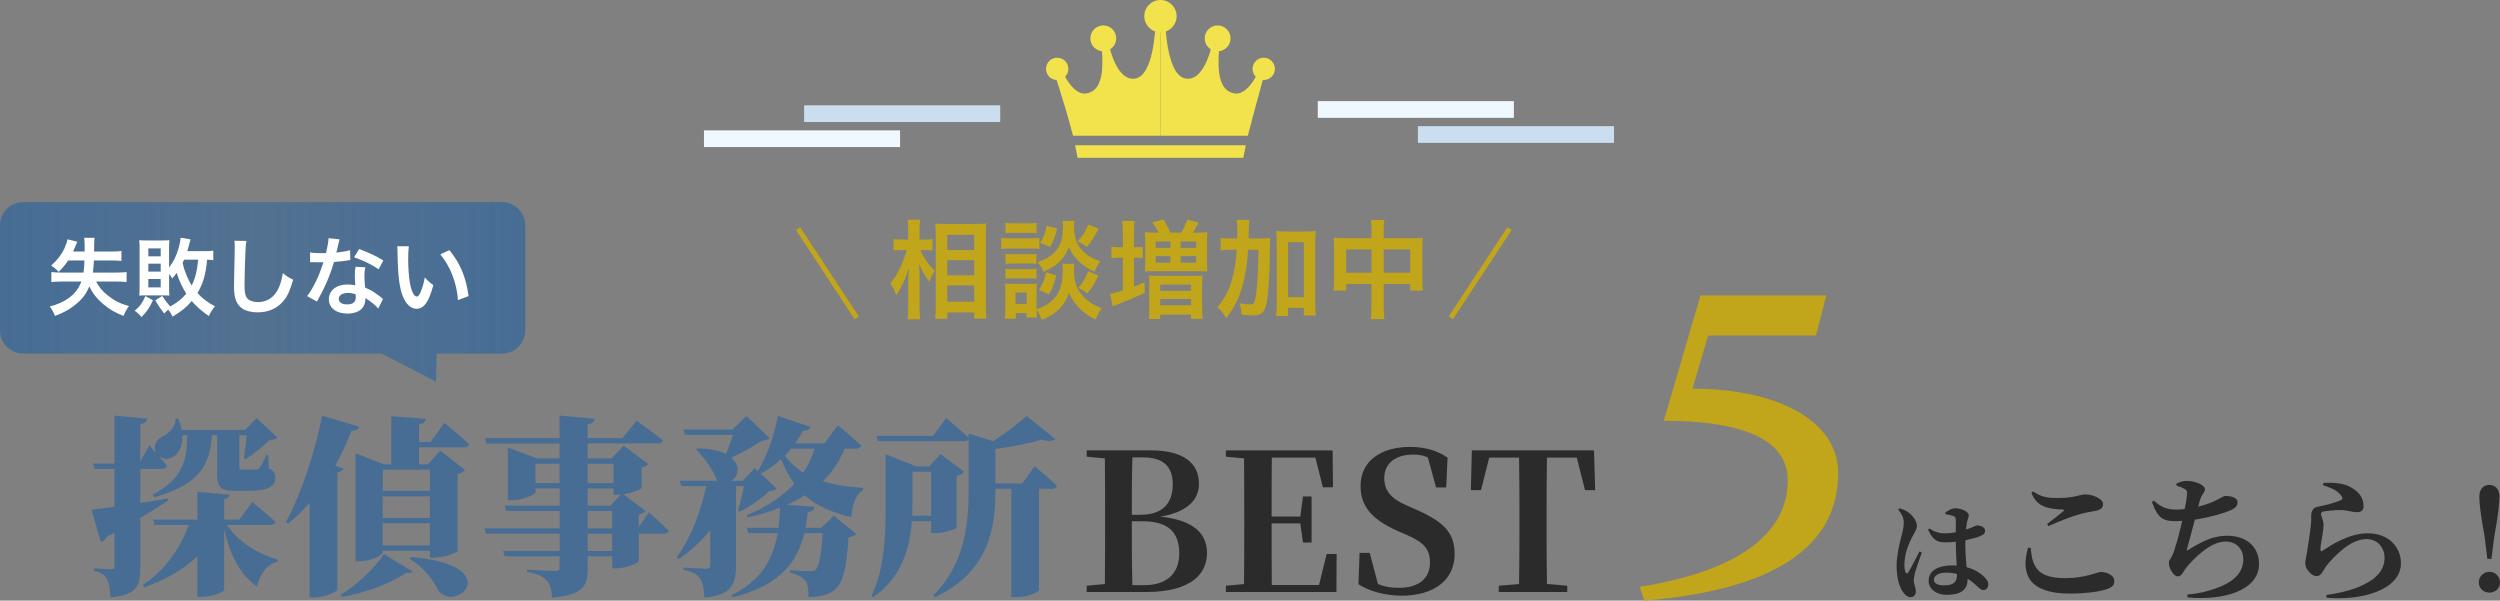 <?xml version="1.0" encoding="UTF-8"?>
<svg id="_レイヤー_2" data-name="レイヤー 2" xmlns="http://www.w3.org/2000/svg" xmlns:xlink="http://www.w3.org/1999/xlink" viewBox="0 0 980.48 235.54">
  <rect x="0" y="0" width="980.48" height="235.54" fill="#808080" stroke="none"/>
  <defs>
    <style>
      .cls-1 {
        fill: url(#_名称未設定グラデーション_254);
      }

      .cls-1, .cls-2, .cls-3, .cls-4, .cls-5, .cls-6, .cls-7, .cls-8 {
        stroke-width: 0px;
      }

      .cls-9 {
        fill: none;
        stroke: #c1a51a;
        stroke-miterlimit: 10;
        stroke-width: 2px;
      }

      .cls-2 {
        fill: #f2e24c;
      }

      .cls-3 {
        fill: #476d95;
      }

      .cls-4 {
        fill: #2b2b2b;
      }

      .cls-5 {
        fill: #cbdeef;
      }

      .cls-6 {
        fill: #c1a51a;
      }

      .cls-7 {
        fill: #fff;
      }

      .cls-8 {
        fill: #eff7ff;
      }
    </style>
    <linearGradient id="_名称未設定グラデーション_254" data-name="名称未設定グラデーション 254" x1="0" y1="114.47" x2="206" y2="114.47" gradientUnits="userSpaceOnUse">
      <stop offset=".02" stop-color="#476d95"/>
      <stop offset=".48" stop-color="#476d95" stop-opacity=".8"/>
      <stop offset="1" stop-color="#476d95"/>
    </linearGradient>
  </defs>
  <g id="_レイヤー_1-2" data-name="レイヤー 1">
    <g>
      <g>
        <g>
          <path class="cls-2" d="M456.95,8.47c.17,1.92.69,21.54,8.32,22.38,7.94.88,10.53-15.58,10.53-15.58,0,0,1.68-.17,2.54.8-.54,7.58-1.87,19.28,5.84,20.57,6.11,1.02,10.71-11.47,10.71-11.47l1.86.91s-3.99,14.05-7.35,27.15h-34.28V8.47h1.83Z"/>
          <path class="cls-2" d="M453.29,8.47c-.17,1.92-.69,21.54-8.32,22.38-7.94.88-10.53-15.58-10.53-15.58,0,0-1.68-.17-2.54.8.54,7.58,1.87,19.28-5.84,20.57-6.11,1.02-10.71-11.47-10.71-11.47l-2.73.91s4.85,14.05,8.21,27.15h34.28V8.47h-1.83Z"/>
          <circle class="cls-2" cx="455.12" cy="6.34" r="6.34"/>
          <circle class="cls-2" cx="477.54" cy="15.04" r="5.07"/>
          <circle class="cls-2" cx="495.62" cy="27.01" r="4.38"/>
          <circle class="cls-2" cx="432.7" cy="15.04" r="5.07"/>
          <circle class="cls-2" cx="414.62" cy="27.01" r="4.38"/>
          <polygon class="cls-2" points="487.61 61.9 422.63 61.9 421.64 56.96 488.6 56.96 487.61 61.9"/>
        </g>
        <g>
          <g>
            <rect class="cls-8" x="276.09" y="51.12" width="76.91" height="6.55" transform="translate(629.09 108.79) rotate(180)"/>
            <rect class="cls-5" x="315.36" y="41.31" width="76.91" height="6.55" transform="translate(707.64 89.16) rotate(180)"/>
          </g>
          <g>
            <rect class="cls-8" x="516.82" y="39.67" width="76.91" height="6.55" transform="translate(1110.55 85.88) rotate(-180)"/>
            <rect class="cls-5" x="556.09" y="49.49" width="76.91" height="6.55" transform="translate(1189.09 105.52) rotate(-180)"/>
          </g>
        </g>
      </g>
      <g>
        <path class="cls-1" d="M196.91,138.67h-25.66l-.25,11-21.33-11H9.09c-5.02,0-9.09-4.07-9.09-9.09v-41.22c0-5.02,4.07-9.09,9.09-9.09h187.81c5.02,0,9.09,4.07,9.09,9.09v41.22c0,5.02-4.07,9.09-9.09,9.09Z"/>
        <g>
          <path class="cls-7" d="M26.75,102.15c-1.27,1.84-2.21,2.99-3.76,4.46-.91-1.01-1.64-1.61-2.92-2.45,2.41-2.18,3.99-4.19,5.13-6.61.67-1.44,1.11-2.72,1.27-3.69l3.86.94q-.27.57-.84,1.91c-.23.64-.47,1.14-.84,1.95h4.53c0-.27.03-.4.03-.5,0-3.02-.03-3.76-.23-4.9h4.09q-.17,1.04-.17,5.4h6.67c1.88,0,3.15-.07,4.06-.24v3.92c-1.14-.13-2.58-.2-4.06-.2h-6.74c-.1,1.95-.2,3.12-.4,4.76h9.12c1.88,0,3.05-.07,4.09-.2v3.92c-1.07-.13-2.41-.2-4.12-.2h-7.81c1.14,2.21,2.41,3.72,4.53,5.43,2.62,2.08,4.76,3.19,8.32,4.19-1.11,1.61-1.38,2.11-2.15,3.86-3.39-1.34-5.53-2.58-7.88-4.59-2.62-2.25-4.16-4.19-5.5-7.01-1.14,2.75-2.55,4.73-4.96,6.77-2.42,2.08-5.03,3.55-8.52,4.83-.6-1.51-1.14-2.48-2.05-3.72,2.85-.67,5.53-1.84,7.58-3.39,2.31-1.71,3.76-3.62,4.83-6.37h-7.68c-1.58,0-2.85.07-4.09.2v-3.92c1.27.13,2.21.2,3.82.2h8.79c.2-1.61.27-2.58.37-4.76h-6.37Z"/>
          <path class="cls-7" d="M59.99,117.78c-1.51,3.15-2.35,4.39-4.49,6.57-1.17-1.34-1.51-1.64-2.68-2.45,2.08-1.78,3.09-3.19,4.19-5.77l2.99,1.64ZM63.67,116.07c1.11,1.78,1.88,2.78,3.15,4.12,2.68-1.51,4.76-3.19,6.24-5.03-1.71-2.72-2.85-5.17-3.76-8.18-.77,1.07-.97,1.34-1.74,2.25-.5-.84-.7-1.14-1.24-1.81v5.3c0,1.31.03,2.51.1,3.22-.6-.07-1.48-.1-2.42-.1h-7.01c-.91,0-1.84.03-2.35.1.07-.71.1-1.98.1-3.29v-15.46c0-1.17-.03-2.15-.13-2.99.87.07,1.68.1,2.98.1h6c1.34,0,2.11-.03,2.82-.1-.07.97-.1,1.84-.1,2.75v7.95c1.74-2.31,2.82-4.46,3.62-7.21.5-1.64.87-3.49.91-4.46l3.89.64c-.1.27-.34,1.21-.74,2.75-.23.8-.34,1.21-.54,1.88h6.64c1.61,0,2.78-.07,3.56-.2v3.72c-.67-.1-1.14-.13-2.42-.17-.54,5.8-1.54,9.29-3.79,13.08,2.05,2.21,3.86,3.59,6.88,5.2-1.14,1.38-1.54,2.01-2.42,3.82-3.02-2.11-4.83-3.72-6.71-5.9-2.08,2.48-3.79,3.86-7.51,6.14-.5-1.11-1.07-2.01-1.74-2.78-.54.5-.81.77-1.54,1.54-1.38-1.74-2.28-3.05-3.52-5.17l2.78-1.71ZM58.17,100.54h4.86v-3.12h-4.86v3.12ZM58.17,106.51h4.86v-3.09h-4.86v3.09ZM58.17,112.71h4.86v-3.29h-4.86v3.29ZM72.19,101.84c-.23.54-.34.74-.57,1.24.4,1.88.67,2.75,1.44,4.66.77,1.91,1.31,2.95,2.11,4.23,1.34-2.58,2.18-5.84,2.55-10.13h-5.53Z"/>
          <path class="cls-7" d="M96.64,94.5c-.2.97-.27,1.95-.4,4.53-.13,3.12-.34,9.93-.34,12.31,0,3.19.2,4.39.87,5.4.77,1.11,2.38,1.74,4.49,1.74,3.62,0,6.54-2.05,8.12-5.74.74-1.74,1.17-3.32,1.54-5.63,1.81,1.48,2.42,1.84,4.06,2.58-1.34,4.53-2.35,6.71-3.99,8.55-2.52,2.85-5.84,4.26-10.06,4.26-2.31,0-4.46-.54-5.87-1.48-2.31-1.54-3.29-4.12-3.29-8.62,0-1.74.07-5.1.27-13.52.03-1.01.03-1.71.03-2.18,0-.94-.03-1.41-.13-2.28l4.7.07Z"/>
          <path class="cls-7" d="M133.16,93.86q-.2.64-.54,2.25c-.17.8-.34,1.48-.7,2.95,2.31-.24,4.06-.54,5.37-.94l.1,3.86c-.37.03-.44.03-1.07.17-1.21.2-3.25.44-5.33.6-.97,3.35-2.18,6.54-3.69,9.73-.77,1.64-1.07,2.25-2.35,4.59q-.44.81-.64,1.21l-3.86-2.15c1.17-1.54,2.11-3.05,3.25-5.37,1.31-2.68,1.88-4.06,3.15-7.92-1.51.03-1.71.03-2.11.03-.44,0-.64,0-1.34-.03l-1.78-.03v-3.82c1.21.24,2.48.3,4.53.3.4,0,.97,0,1.71-.03.57-2.38.94-4.39,1.01-5.84l4.29.44ZM148.35,121.03c-1.21-1.44-3.15-3.02-5.13-4.16.03.3.07.54.07.67,0,1.24-.57,2.68-1.44,3.56-1.17,1.21-3.19,1.88-5.57,1.88-4.43,0-7.31-2.21-7.31-5.63s2.98-5.77,7.24-5.77c1.01,0,1.71.07,3.12.3-.1-1.54-.17-2.85-.17-3.86,0-1.31.07-2.28.27-3.39l3.89.2c-.34,1.24-.4,2.01-.4,3.39s.07,2.68.3,4.59c2.41,1.07,2.75,1.24,5.3,3.08.5.34.64.47,1.17.91q.27.27.5.47l-1.84,3.76ZM136.45,114.89c-2.18,0-3.59.91-3.59,2.31s1.21,2.18,3.29,2.18c2.28,0,3.39-.94,3.39-2.82,0-.33-.07-1.14-.07-1.14-1.17-.4-1.98-.54-3.02-.54ZM148.52,105.6c-2.92-1.95-5.9-3.39-9.66-4.7l2.01-3.25c3.96,1.51,6.47,2.68,9.46,4.49l-1.81,3.46Z"/>
          <path class="cls-7" d="M160.35,96.58c-.17,1.24-.27,2.88-.27,5.1,0,2.92.27,6.94.64,8.99.57,3.49,1.64,5.63,2.72,5.63.5,0,.97-.5,1.38-1.44.81-1.81,1.41-3.82,1.78-6.07,1.17,1.34,1.71,1.84,3.35,3.05-1.74,6.54-3.69,9.26-6.54,9.26-2.25,0-4.06-1.64-5.4-4.86-1.38-3.35-1.98-8.22-2.11-17.51-.03-1.17-.03-1.41-.13-2.15h4.59ZM176.22,98.09c4.23,5.06,6.57,10.67,7.55,18.04l-4.16,1.58c-.2-3.15-.97-6.64-2.15-9.69-1.14-3.05-2.75-5.77-4.76-8.25l3.52-1.68Z"/>
        </g>
      </g>
      <g>
        <path class="cls-3" d="M69.92,164.19c.67,1.57,1.05,3.07,1.35,4.42h24.82l4.57-4.65,8.1,7.65c-.6.67-1.35.82-2.92.9-2.4,2.33-6.45,5.7-9.52,7.58l-.67-.45c.38-2.4.82-6.08,1.12-8.92h-2.92v12.3c0,.9.15,1.12,1.35,1.12h5.02c.6,0,1.2-.15,1.57-.6.6-.67,1.58-2.62,2.62-5.1h.75l.3,5.25c2.02.9,2.55,2.02,2.55,3.67,0,3.45-2.77,5.17-11.25,5.17h-4.42c-6.3,0-7.2-1.72-7.2-7.2v-14.62h-2.02c-.82,10.72-3.82,19.05-22.57,24.3l-.68-1.05c12.45-6.45,13.35-14.1,13.57-23.25h-1.95c.23,4.35-1.42,7.35-3.82,8.62-1.65.9-3.9.75-5.4-.45,1.2,1.27,2.4,2.7,3.23,3.82-.23.83-.98,1.2-2.02,1.2h-8.47v13.35l10.8-1.72.15.67c-2.62,1.88-6.3,4.2-10.95,6.97v19.65c0,6.9-1.35,10.57-11.7,11.47-.15-3.23-.45-5.62-1.35-7.2-.82-1.5-2.02-2.55-5.1-3.15v-1.05s5.4.38,6.67.38c1.05,0,1.35-.3,1.35-1.05v-13.27l-3,1.58c-.45.97-1.35,1.8-2.33,2.03l-3.67-12.67,9-1.12v-14.85h-7.8l-.6-2.1h8.4v-18.82l12.9,1.2c-.15,1.12-.9,1.88-2.77,2.17v14.62l3.52-6.3,2.7,3-.38-.9c-.67-2.85,1.05-4.88,3.45-5.92,2.18-1.05,4.73-3.83,4.58-6.67h1.05ZM90.02,194.04c-.08.83-.52,1.42-2.1,1.65v8.1h5.92l5.1-6.9s5.7,4.65,9.07,7.8c-.22.83-1.05,1.2-2.1,1.2h-16.87c4.27,6.6,12.15,11.4,19.87,13.57l-.23.83c-3.82,1.05-6.6,4.42-7.87,9.82-6.83-5.02-10.5-12.3-12.9-22.5v23.77c0,.75-4.72,2.7-8.55,2.7h-1.95v-15.9c-5.4,5.1-12.37,9.15-20.77,12.15l-.6-.9c8.62-5.7,14.77-14.55,18-23.55h-13.42l-.6-2.1h17.4v-10.87l12.6,1.12Z"/>
        <path class="cls-3" d="M140.94,167.34c-.3.97-1.28,1.58-3.08,1.58-1.95,4.95-4.05,9.52-6.37,13.72l3.15,1.12c-.23.75-.83,1.2-2.33,1.5v45.97c-.15.75-4.57,3.08-8.85,3.08h-2.02v-37.12c-2.62,3.08-5.47,5.78-8.47,8.17l-.82-.52c5.47-10.28,11.32-26.77,14.17-41.85l14.62,4.35ZM161.79,224.12c-.38.6-1.12.75-2.4.45-5.4,3.97-16.27,8.1-25.35,9.52l-.45-.82c6.52-3.83,13.8-10.95,16.95-15.97l11.25,6.82ZM139.44,177.77l11.17,4.35h2.85v-18.9l13.57,1.05c-.15,1.05-.6,1.8-2.7,2.1v6.97h4.57l5.4-7.5s6.15,5.03,9.67,8.4c-.22.83-1.05,1.2-2.1,1.2h-17.55v6.67h3.52l4.8-5.32,9.75,7.5c-.45.6-1.42,1.28-2.92,1.65v30.15c-.15.67-5.4,2.62-9.07,2.62h-1.8v-2.7h-18.52v.6c0,1.05-4.5,3.52-9.07,3.52h-1.57v-42.37ZM168.62,192.54v-8.33h-18.52v8.33h18.52ZM150.09,203.12h18.52v-8.47h-18.52v8.47ZM150.09,213.92h18.52v-8.7h-18.52v8.7ZM171.84,231.54c-1.57-3.45-4.95-8.55-11.1-12.3l.38-.83c37.42,3.3,18.15,22.35,10.72,13.12Z"/>
        <path class="cls-3" d="M199.15,175.52l11.55,4.27h8.77v-5.85h-28.65l-.6-2.1h29.25v-8.85l13.72,1.27c-.07,1.12-.82,1.88-2.7,2.18v5.4h13.57l5.62-6.83s6.37,4.5,10.35,7.72c-.23.83-1.05,1.2-2.17,1.2h-27.37v5.85h9.37l4.72-4.95,9.67,7.12c-.45.53-1.27,1.12-2.62,1.43v8.02c-.07.52-3.82,1.95-7.12,2.47l8.7,6.53c-.45.52-1.27,1.12-2.7,1.42v4.87l3.98-5.7s4.95,4.27,7.72,7.12c-.15.82-.98,1.2-2.02,1.2h-9.67v10.8c-.07.67-5.1,2.78-8.62,2.78h-1.8v-4.73h-9.6v4.73c0,6.97-1.8,10.5-13.95,11.47-.3-3.15-.75-5.33-2.25-6.83-1.43-1.35-3.08-2.47-7.65-3.22v-.9s9.3.53,11.17.53c1.2,0,1.65-.38,1.65-1.28v-4.5h-21.52l-.67-2.1h22.2v-6.75h-28.87l-.6-2.1h29.47v-6.82h-20.92l-.67-2.1h21.6v-6.75h-9.45v1.5c0,.9-5.02,3.15-9.37,3.15h-1.5v-20.7ZM210.02,181.89v7.57h9.45v-7.57h-9.45ZM230.49,189.47h10.12v-7.57h-10.12v7.57ZM239.34,198.32l4.05-4.27h-2.77v-2.48h-10.12v6.75h8.85ZM240.09,207.24v-6.82h-9.6v6.82h9.6ZM230.49,216.09h9.6v-6.75h-9.6v6.75Z"/>
        <path class="cls-3" d="M281.57,188.57l-.45-.23c-1.5-4.27-5.17-9.07-8.1-12.07l.6-.45c5.02.08,8.62.98,11.1,2.25.98-2.33,2.03-5.17,2.77-7.5h-18.82l-.67-2.1h19.27l5.47-5.33,9.07,8.7c-.6.67-1.35.83-3,.97-3,2.1-7.87,4.8-12,6.67,3.67,3.15,2.85,7.5,0,9.08h4.42l4.8-4.95,1.2,1.12c3.37-5.4,6.37-13.42,7.8-21.6l12.82,4.28c-.3.9-1.27,1.58-3,1.5-.9,1.8-1.95,3.45-3,4.95h11.55l5.17-7.12s5.77,4.8,9.15,8.02c-.15.83-.97,1.2-2.1,1.2h-4.35c-1.95,4.88-4.8,9.15-8.55,12.75,4.42,1.42,9.67,2.25,15.82,2.62l-.08.9c-2.77,1.65-4.2,5.47-4.57,10.65-8.32-2.03-14.02-4.88-18.22-8.62-2.1,1.35-4.42,2.55-6.9,3.67l10.65.9c-.15,1.05-.82,1.8-2.62,2.02-.23,2.03-.53,4.12-.9,6.15h6.15l5.02-4.73,8.7,7.12c-.6.67-1.42,1.12-3,1.35-.75,12.83-2.32,18.52-6.07,21.07-2.4,1.58-5.25,2.33-9.6,2.33,0-2.77-.23-5.17-1.35-6.52-1.2-1.35-3.07-2.4-6-3.08v-.9c2.47.22,6.45.38,7.87.38,1.12,0,1.65-.08,2.17-.53,1.43-1.05,2.33-5.77,2.85-14.4h-7.2c-2.55,10.57-8.62,20.25-28.05,25.2l-.52-.9c12-5.7,16.42-14.62,18.15-24.3h-11.47l-.68-2.1h12.45c.38-2.62.52-5.25.6-7.88-3.9,1.58-8.1,2.85-12.75,3.83l-.38-.83c7.87-3.22,14.17-7.42,18.75-12.45-2.1-2.78-3.75-6-5.25-9.6-2.4,2.32-5.1,4.2-7.95,5.7l6.22,5.85c-.6.67-1.35.9-2.92.98-2.77,2.77-7.57,6.22-11.62,8.1l-.6-.45c.9-2.78,1.8-6.6,2.32-9.6h-3.07v31.35c0,6.75-1.65,11.55-12.45,12.38-.15-3.38-.52-5.92-1.65-7.5-1.12-1.5-2.62-2.7-6.6-3.38v-.9s7.5.45,9.07.45c1.12,0,1.5-.52,1.5-1.35v-13.8c-3.45,4.28-7.57,8.1-12.3,11.4l-.82-.82c5.55-7.35,9.45-18,11.55-27.82h-9.75l-.67-2.1h15ZM310.22,175.97c-.75.97-1.57,1.88-2.4,2.7,1.95,2.7,4.35,4.88,7.2,6.67,2.02-2.92,3.45-6.07,4.42-9.37h-9.22Z"/>
        <path class="cls-3" d="M347.35,178.14l12.07,4.8h5.02l4.42-4.88,9.3,6.97c-.45.6-1.43,1.28-3,1.65v20.25c-.08.52-5.02,2.17-8.25,2.17h-1.73v-4.72h-7.57c-.75,10.05-3.67,21.97-15.22,29.85l-.6-.53c5.32-10.95,5.55-25.05,5.55-36.52v-19.05ZM413.87,172.14c-.9.9-2.62,1.05-5.25.3-4.57,1.35-11.4,2.7-18.22,3.67v13.5h10.5l4.87-6.75s5.55,4.58,8.77,7.65c-.23.83-1.05,1.2-2.1,1.2h-4.95v39.6c0,.6-3.23,2.85-8.85,2.85h-2.02v-42.45h-6.23v.38c0,14.02-1.87,31.87-23.7,42.15l-.6-.83c12.22-12.15,13.8-27.45,13.8-41.62v-19.65c-.22.6-.97.9-1.87.9h-33.67l-.6-2.1h22.27l5.02-6.97s5.48,4.5,8.85,7.65v-1.58l9.6,3c5.02-3.3,10.2-7.12,13.12-9.9l11.25,9ZM357.85,185.04v12.15l-.08,5.1h7.42v-17.25h-7.35Z"/>
      </g>
      <path class="cls-6" d="M643.07,230.14c38.85-6.15,58.05-21,58.05-41.7,0-12.45-10.5-23.4-48.6-23.4l14.4-49.2h49.35l-4.05,15.75h-42.3l-6.15,20.85c33.9,0,57.15,12.9,57.15,33,0,29.4-25.8,46.05-76.05,50.1l-1.8-5.4Z"/>
      <g>
        <path class="cls-4" d="M426.2,176.62h24.97c13.65,0,19.05,5.47,19.05,13.12,0,5.77-3.82,10.95-15.15,12.9,12.97,1.28,18.3,6.6,18.3,14.25s-5.47,15.3-24.07,15.3h-23.1v-2.47l7.12-.67c.08-7.73.08-15.6.08-23.55v-3.15c0-7.5,0-15-.08-22.57l-7.12-.67v-2.47ZM443.9,201.89h3.52c8.32,0,12.52-4.35,12.52-11.92,0-6.67-3.3-10.57-11.62-10.57h-4.2c-.23,7.35-.23,14.77-.23,22.5ZM444.12,229.49h4.72c8.55,0,13.65-4.35,13.65-12.45,0-8.55-4.57-12.6-14.4-12.6h-4.2c0,9.08,0,17.17.23,25.05Z"/>
        <path class="cls-4" d="M515.89,179.47h-17.1c-.07,7.42-.07,15.07-.07,23.1h11.25l1.05-7.87h3.38v18.07h-3.38l-1.05-7.5h-11.25c0,8.55,0,16.42.07,24.15h18.52l3-12.15h3.9l-.08,14.92h-43.35v-2.47l7.12-.67c.08-7.42.08-15.08.08-22.8v-3.6c0-7.65,0-15.22-.08-22.87l-7.12-.67v-2.47h41.85l.15,14.47h-3.97l-2.92-11.62Z"/>
        <path class="cls-4" d="M532.77,229.12l.45-12.3h3.98l3.22,12.22c2.62,1.12,5.02,1.5,8.25,1.5,7.65,0,12.15-3.6,12.15-9.9,0-5.17-2.25-7.87-9-10.8l-3.45-1.5c-9.67-4.28-14.77-9.22-14.77-17.77,0-9.83,8.1-15.3,19.42-15.3,5.85,0,10.8,1.5,14.7,4.2l-.53,11.7h-3.97l-3.23-11.77c-1.8-.83-3.52-1.12-5.77-1.12-6.67,0-11.32,3.3-11.32,9.22,0,5.33,3.15,8.25,8.62,10.65l3.75,1.65c11.32,4.95,15.22,9.37,15.22,17.55,0,9.75-7.65,16.27-20.85,16.27-6.15,0-12.67-1.72-16.87-4.5Z"/>
        <path class="cls-4" d="M577.24,176.62h47.92l.45,15.6h-3.98l-3.22-12.75h-11.7c-.15,7.65-.15,15.37-.15,23.17v3.52c0,7.65,0,15.3.15,22.88l7.95.67v2.47h-26.85v-2.47l7.95-.67c.15-7.5.15-15.15.15-22.8v-3.6c0-7.72,0-15.45-.15-23.17h-11.7l-3.23,12.75h-3.97l.38-15.6Z"/>
      </g>
      <g>
        <g>
          <path class="cls-4" d="M796.44,214.81c.54,7.61,2.75,11.93,13.45,11.93,8.26,0,12.53-2.43,14.04-2.43,2,0,5.29,1.19,5.29,3.46,0,1.73-.65,2.43-2.97,3.29-2.97,1.03-8.37,1.73-14.63,1.73-15.77,0-19.22-7.51-16.25-17.93l1.08-.05ZM796.71,193.26c2.11,5.67,6.75,6.37,12.31,6.59.65.05.7.22.27.59-1.57,1.3-4.32,3.51-6.43,5.08l.49.81c4.81-2.11,9.61-4,12.85-4.81,2-.54,4.05-.86,5.78-1.19,1.94-.38,2.81-1.19,2.81-2.7,0-2.05-4.16-3.73-6.75-3.73s-4,1.4-11.12,1.4c-4.32,0-6.48-.49-9.61-2.59l-.59.54Z"/>
          <path class="cls-4" d="M853.58,189.64c1.46-.65,2.65-1.03,3.94-1.03,3.67,0,7.24,1.73,7.24,3.19s-1.24,1.89-1.89,4.16l-.76,2.75c2.81-.7,5.35-1.62,7.13-2.54,2.11-1.13,2.97-1.67,3.51-1.67,1.46,0,4.81.32,4.81,2.59,0,1.4-1.08,2.43-3.51,3.35-2.32.92-7.4,2.48-13.23,3.35-1.08,4.21-2.54,9.45-3.08,11.45-.22.7-.11.86.54.38,5.45-3.35,9.77-5.51,15.12-5.51,8.59,0,12.58,5.24,12.58,11.02,0,10.64-14.31,14.47-28.03,13.18l-.11-1.13c4.05-.32,8.05-1.19,11.77-2.65,7.94-2.86,10.21-7.18,10.21-11.23,0-3.62-2.43-6.91-6.97-6.91-5.78,0-11.99,6.1-15.44,10.26-1.08,1.3-1.62,3.4-3.29,3.4s-3.51-3.13-3.51-5.4c0-.81.43-1.03,1.24-2.59,1.19-2.21,2.92-9.13,4-13.77l-2.81.11c-4.7,0-6.86-1.24-9.07-7.56l.76-.49c2.65,2.48,5.24,3.51,8.64,3.51,1.13,0,2.32-.05,3.46-.22.49-2.32.81-4.43.92-5.72.16-1.35-.11-1.62-.97-2.16-.86-.49-1.78-.86-3.19-1.3v-.81Z"/>
          <path class="cls-4" d="M911.25,189.43c5.35-.38,8.69.49,10.91,1.78,3.08,1.78,4.81,4.1,4.81,7.24,0,1.51-.76,2.43-2.54,2.43s-3.08-.59-5.51-.81c-2.54-.16-6.1.27-7.45.49-.97.11-1.19.54-1.19.97,0,.86.81,2.21.97,3.73.11,1.57-.16,2.7-.38,4.43-.27,2.11-.86,4.32-.81,5.94.05.59.27.7.7.43,3.83-2.48,10.53-6.91,17.87-6.91,8.69,0,13.01,5.94,13.01,11.72,0,10.53-15.61,14.8-29.16,13.55l-.11-1.08c4.21-.54,8.42-1.57,10.91-2.48,9.29-3.35,11.93-7.67,11.93-12.1,0-3.78-2.54-7.34-7.18-7.34-6.05,0-12.53,6.59-15.61,10.48-1.35,1.89-2.05,4.05-3.83,4.05-1.03,0-2.05-.59-3.08-1.78-.97-1.03-1.4-2.16-1.4-3.4,0-1.03.38-2.21.7-4.32.38-2.54,1.24-7.88,1.51-10.42.16-1.57.11-2.48.11-3.83,0-1.46.59-3.13,2.48-3.46,2.38-.38,7.45-1.67,9.23-2.65.65-.32.7-.81.22-1.46-1.4-2.21-4-3.24-7.34-4.37l.22-.81Z"/>
          <path class="cls-4" d="M972.16,228.42c0-2.27,1.78-4.16,4.16-4.16s4.16,1.89,4.16,4.16-1.78,4-4.16,4-4.16-1.78-4.16-4ZM974.48,210.65c-1.62-8.96-2.11-13.12-2.11-15.88,0-3.08,1.73-4.59,3.94-4.59s3.94,1.51,3.94,4.59c0,2.75-.43,6.91-2.05,15.88l-1.08,8.53h-1.62l-1.03-8.53Z"/>
        </g>
        <path class="cls-4" d="M744.88,199.38c1.39.34,2.27.67,3.32,1.39,1.26.8,3.61,3.24,3.61,5.5,0,1.18-.67,2.02-1.64,3.95-1.55,2.81-3.28,7.06-3.28,11.26,0,1.3.17,2.35.46,2.94.25.63.71.67,1.09.04,1.01-1.51,3.23-6.09,4.37-8.19l.92.38c-.8,2.31-2.18,6.26-2.65,7.77-.34,1.68-.5,2.56-.5,3.19,0,1.51.8,2.94.8,4.24,0,1.51-.76,2.35-2.14,2.35-1.01,0-2.02-.76-2.81-1.89-1.55-2.1-2.6-5.67-2.6-10.46,0-3.86,1.18-8.86,1.85-11.38.55-2.06.97-3.74.97-5.63s-1.09-3.7-2.18-5l.42-.46ZM762.9,201.02c1.09-.76,2.65-1.68,3.78-1.68,2.81,0,5.46,1.47,5.46,2.69,0,1.01-.42,1.34-.71,2.86-.13.67-.25,1.64-.38,2.81,2.9-.97,3.99-1.64,4.24-1.64,1.51,0,3.23.71,3.23,2.02,0,1.39-.71,1.68-2.65,2.48-.92.34-2.81.84-5.04,1.3l-.04,1.68c0,3.57.29,6.51.5,8.91,3.49.92,5.71,2.56,7.06,3.95.92.88,1.43,1.81,1.43,2.77,0,1.39-.76,2.23-1.89,2.23-.97,0-1.6-.67-2.98-1.97-1.09-1.01-2.14-1.81-3.23-2.48v.25c0,3.99-2.52,6.09-8.15,6.09-3.78,0-7.14-1.97-7.14-5.59,0-4.16,4.24-5.96,9.07-5.96l1.93.08c-.13-2.48-.29-5.59-.34-8.36v-1.01c-1.34.17-2.69.25-3.95.25-2.73,0-4.87-.34-6.93-5l.5-.46c2.06,1.39,3.95,1.93,5.67,1.93s3.32-.17,4.7-.42l.04-4.2c0-1.81-.34-1.93-1.05-2.18-.92-.38-2.02-.55-3.02-.71l-.13-.63ZM763.11,224.58c-2.35,0-4.66,1.01-4.66,2.77,0,1.55,1.85,2.23,3.82,2.23,4.24,0,5.25-1.47,5.25-4.37v-.08c-1.39-.38-2.86-.55-4.41-.55Z"/>
      </g>
      <g>
        <g>
          <path class="cls-6" d="M361.02,98.06c1.3,3.15,2.81,5.38,5.63,8.11-.21.34-.38.63-.5.8-.88,1.39-1.01,1.68-1.68,3.57-1.85-2.48-2.73-3.99-3.99-7.06.13,2.44.17,3.45.17,5.75v10.8c0,2.1.08,3.91.25,5.17h-4.96c.17-1.34.25-3.02.25-5.17v-8.65c0-1.85.13-4.83.29-6.3-.92,2.94-1.43,4.24-2.52,6.38-.97,2.02-1.72,3.28-2.48,4.29-.71-2.02-1.3-3.19-2.31-4.58,2.73-3.28,5.04-7.94,6.43-13.11h-2.06c-1.34,0-2.18.04-3.07.17v-4.49c.76.17,1.68.21,3.11.21h2.6v-3.4c0-2.23-.08-3.19-.25-4.37h4.96c-.17,1.09-.25,2.39-.25,4.33v3.45h2.39c1.09,0,1.93-.04,2.69-.21v4.45c-.97-.08-1.68-.13-2.65-.13h-2.06ZM366.78,125.03c.13-1.55.21-3.32.21-5.38v-27.51c0-1.43-.04-2.44-.17-4.45,1.13.08,1.93.13,3.74.13h12.6c1.81,0,2.73-.04,3.61-.17-.08,1.22-.13,2.35-.13,4.29v27.68c0,2.23.08,4.03.21,5.33h-4.79v-2.39h-10.54v2.48h-4.75ZM371.53,98.06h10.54v-5.96h-10.54v5.96ZM371.53,107.98h10.54v-5.92h-10.54v5.92ZM371.53,118.35h10.54v-6.39h-10.54v6.39Z"/>
          <path class="cls-6" d="M392.69,93.27c1.01.17,1.81.21,3.36.21h8.23c1.72,0,2.35-.04,3.36-.17v4.33c-.88-.13-1.47-.17-3.19-.17h-8.4c-1.47,0-2.35.04-3.36.17v-4.37ZM421.38,103.48c-.13.76-.17,1.47-.17,2.35,0,4.16.92,7.18,2.9,9.58,1.97,2.39,4.58,4.2,7.98,5.5-1.13,1.55-1.55,2.35-2.39,4.45-5-2.48-8.36-5.84-10.46-10.42-1.76,5.04-4.83,8.11-10.63,10.5-.63-1.51-1.26-2.77-2.02-3.82.04,1.51.08,1.97.17,2.9h-4.2v-1.72h-4.16v2.18h-4.33c.13-1.3.21-2.77.21-4.12v-6.43c0-1.26-.04-2.14-.17-3.28.84.13,1.51.17,2.81.17h7.23c1.39,0,1.81,0,2.52-.13-.08.76-.13,1.47-.13,3.02v7.06c3.32-1.13,5.33-2.39,7.14-4.5,2.18-2.52,3.11-5.8,3.11-10.71,0-1.18-.04-1.81-.13-2.6h4.71ZM394.33,87.39c.97.17,1.72.21,3.4.21h5.38c1.68,0,2.39-.04,3.4-.21v4.03c-1.13-.08-1.89-.13-3.4-.13h-5.38c-1.51,0-2.39.04-3.4.13v-4.03ZM394.33,99.58c.8.08,1.34.13,2.65.13h6.89c1.34,0,1.89-.04,2.6-.13v3.91c-.76-.08-1.39-.13-2.6-.13h-6.89c-1.3,0-1.85.04-2.65.13v-3.91ZM394.33,105.41c.8.08,1.34.13,2.65.13h6.89c1.34,0,1.89-.04,2.6-.13v3.91c-.71-.08-1.39-.13-2.65-.13h-6.85c-1.26,0-1.89.04-2.65.13v-3.91ZM398.28,119.19h4.37v-4.45h-4.37v4.45ZM421.42,86.64c-.13.84-.17,1.6-.17,2.39,0,2.23.42,4.71,1.05,6.05.8,1.81,2.06,3.32,3.95,4.75,1.47,1.09,2.69,1.68,5.33,2.6-1.18,1.68-1.6,2.39-2.31,4.16-3.15-1.51-5.17-2.94-7.14-5.12-1.34-1.51-1.68-2.02-2.94-4.5-.71,1.85-1.64,3.44-2.9,4.87-1.76,1.97-3.57,3.19-6.97,4.75-.8-1.68-1.34-2.56-2.44-3.78,4.07-1.34,6.43-2.98,8.15-5.75,1.3-2.1,1.85-4.54,1.85-8.07,0-.97-.04-1.43-.13-2.35h4.66ZM414.32,108.06c-1.09,3.82-1.64,5.17-2.98,7.39l-3.91-1.76c1.47-2.1,2.23-3.91,2.81-6.89l4.07,1.26ZM414.62,89.58c-.8,3.28-1.39,4.79-2.77,7.27l-3.95-1.6c1.51-2.39,2.06-3.78,2.56-6.68l4.16,1.01ZM430.88,89.66c-1.68,3.28-2.65,4.79-4.66,7.23-1.39-1.09-2.06-1.51-3.57-2.14,2.06-2.35,2.9-3.74,4.16-6.68l4.07,1.6ZM430.79,108.02c-1.6,3.32-2.39,4.66-4.33,7.1-1.55-1.22-1.76-1.34-3.53-2.18,1.81-2.18,2.69-3.74,3.82-6.55l4.03,1.64Z"/>
          <path class="cls-6" d="M440.36,91.3c0-2.06-.08-3.36-.25-4.66h4.87c-.21,1.3-.25,2.44-.25,4.66v5.67h.46c1.39,0,2.18-.04,2.98-.13v4.33c-1.01-.08-1.97-.13-2.94-.13h-.5v11.34c1.85-.67,2.31-.84,4.12-1.64l.13,4.07c-3.74,1.76-6.26,2.86-10.67,4.54-.71.25-1.43.55-1.97.8l-.92-4.91q1.01-.13,4.96-1.34v-12.85h-1.05c-1.22,0-2.31.08-3.44.21v-4.49c1.05.13,2.18.21,3.49.21h1.01v-5.67ZM454.39,91.22c-.8-1.6-1.34-2.48-2.48-4.03l4.41-1.13c1.01,1.64,1.97,3.53,2.69,5.17h4.24c.97-1.55,1.55-2.81,2.39-5.12l4.45,1.18c-1.01,1.89-1.51,2.81-2.27,3.95h1.81c1.55,0,2.9-.04,3.91-.17-.13,1.09-.17,2.18-.17,3.86v7.69c0,1.72.04,2.81.17,3.86-1.05-.08-1.97-.13-3.86-.13h-16.93c-1.93,0-2.86.04-3.74.13.08-1.05.13-1.93.13-3.78v-7.86c0-1.76-.04-2.35-.13-3.78,1.01.13,2.23.17,3.74.17h1.64ZM450.74,111.25c0-1.68-.04-2.31-.13-3.23,1.01.13,2.1.17,3.82.17h13.4c1.81,0,2.9-.04,3.82-.17-.13,1.01-.17,1.93-.17,3.57v9.2c0,2.1.04,3.11.21,4.24h-4.58v-1.64h-12.1v1.68h-4.5c.17-1.13.21-2.1.21-4.28v-9.54ZM453.26,97.22h5.76v-2.52h-5.76v2.52ZM453.26,103.02h5.76v-2.6h-5.76v2.6ZM455.02,114.07h12.1v-2.44h-12.1v2.44ZM455.02,119.74h12.1v-2.48h-12.1v2.48ZM463.05,97.22h6.09v-2.52h-6.09v2.52ZM463.05,103.02h6.09v-2.6h-6.09v2.6Z"/>
          <path class="cls-6" d="M493.49,93.53c2.18,0,3.4-.04,4.71-.17-.17,1.47-.17,1.55-.21,6.85-.08,8.78-.5,15.12-1.26,18.69-.76,3.7-1.97,4.79-5.42,4.79-1.05,0-2.6-.08-4.41-.29-.08-2.06-.21-2.6-.76-4.5,1.6.29,3.15.5,4.12.5,1.18,0,1.55-.29,1.93-1.68.46-1.6.84-5.29,1.09-9.96q.17-3.7.25-9.83h-4.03c-.34,5.67-.97,9.66-2.14,13.95-1.34,4.92-3.19,8.61-6.43,12.85-1.13-1.85-2.06-2.98-3.44-4.28,2.65-3.11,4.33-6.22,5.59-10.46,1.05-3.57,1.64-7.02,1.97-12.06h-2.1c-1.81,0-3.02.08-4.24.25v-4.92c1.13.17,2.44.25,4.62.25h1.89c.04-1.22.04-1.3.04-3.53,0-1.68-.08-2.69-.25-3.74h5.04c-.17.88-.21,1.39-.25,2.77q0,.8-.13,4.5h3.82ZM505.17,123.94h-4.7c.17-1.3.25-2.94.25-4.83v-24.11c0-1.93-.04-3.02-.21-4.41,1.22.17,2.18.21,3.78.21h7.98c1.68,0,2.6-.04,3.78-.21-.17,1.39-.21,2.48-.21,4.41v24.07c0,2.02.08,3.32.25,4.66h-4.75v-2.98h-6.18v3.19ZM505.17,116.55h6.18v-21.55h-6.18v21.55Z"/>
          <path class="cls-6" d="M537.89,90.84c0-2.18-.04-3.19-.25-4.58h5.29c-.17,1.3-.25,2.39-.25,4.41v2.73h11.51c1.85,0,2.73-.04,3.82-.17-.13,1.18-.17,2.06-.17,3.7v12.81c0,1.89.04,2.98.21,4.2h-4.96v-2.52h-10.42v8.53c0,2.52.08,3.74.29,5.21h-5.38c.21-1.55.29-2.86.29-5.21v-8.53h-9.91v2.52h-4.96c.17-1.39.21-2.44.21-4.2v-12.85c0-1.55-.04-2.31-.17-3.66,1.22.13,2.1.17,3.78.17h11.05v-2.56ZM527.97,97.85v9.12h9.91v-9.12h-9.91ZM553.09,106.97v-9.12h-10.42v9.12h10.42Z"/>
        </g>
        <line class="cls-9" x1="336" y1="124.67" x2="313" y2="89.67"/>
        <line class="cls-9" x1="569" y1="124.67" x2="592" y2="89.67"/>
      </g>
    </g>
  </g>
</svg>